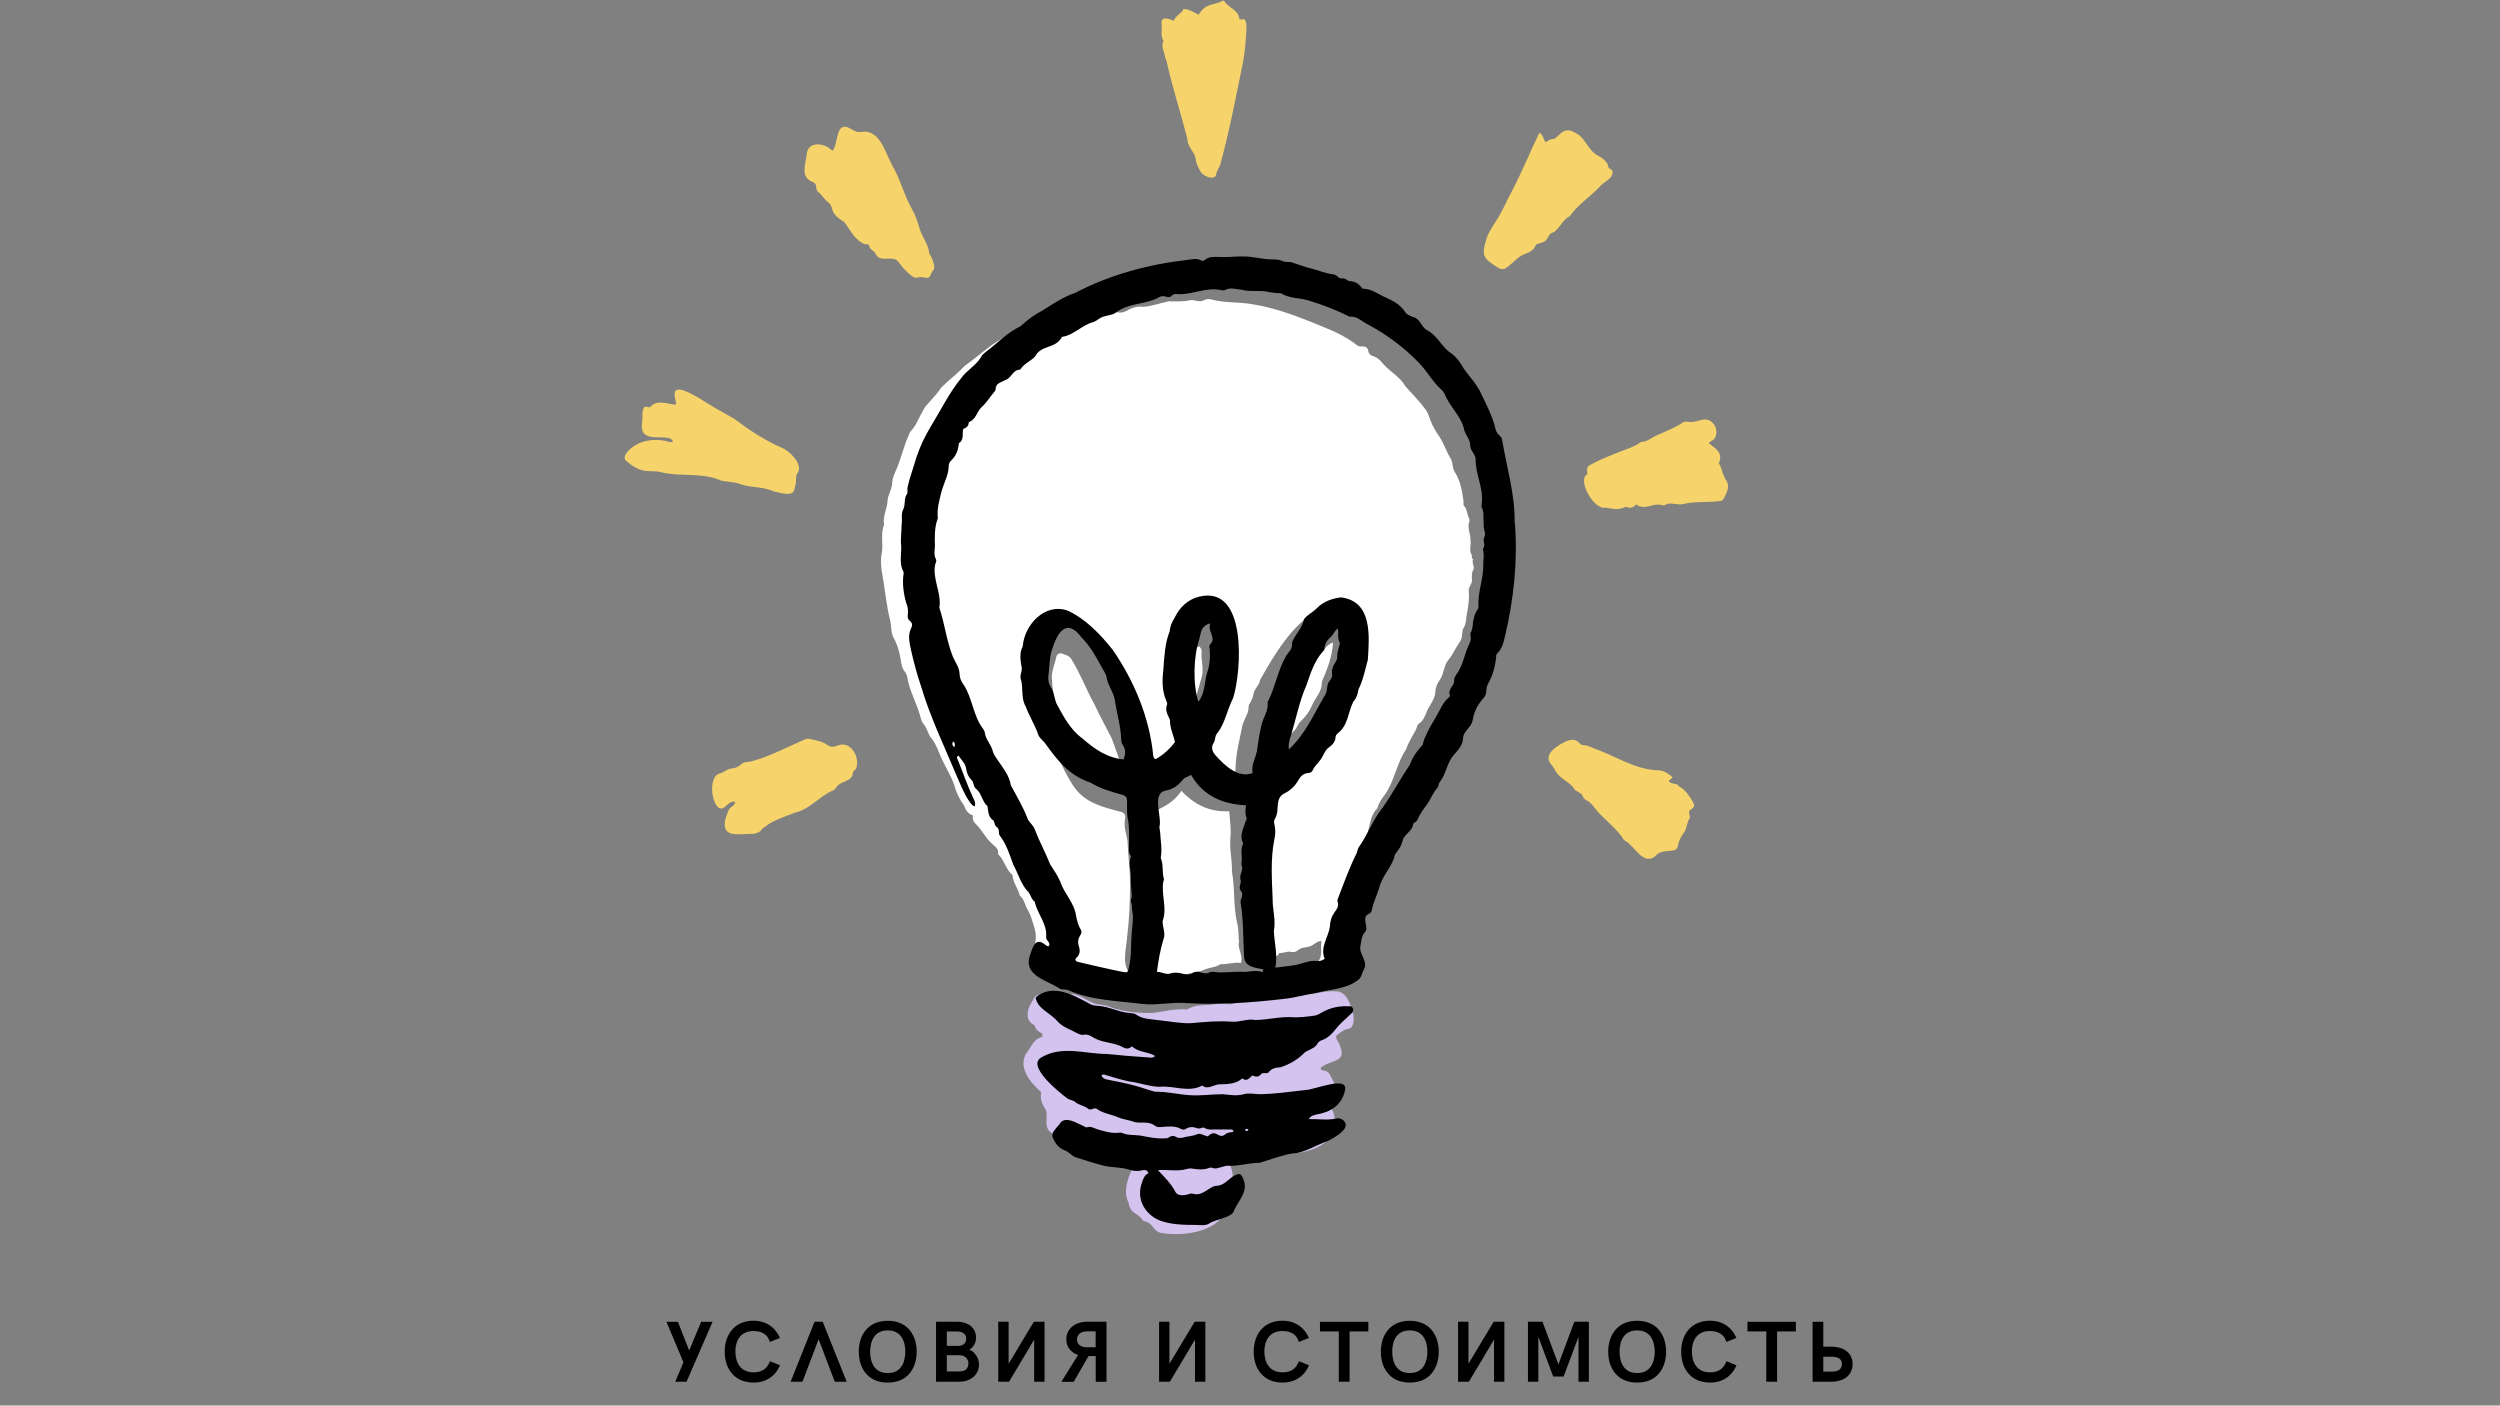 <?xml version="1.0" encoding="UTF-8"?> <svg xmlns="http://www.w3.org/2000/svg" xmlns:xlink="http://www.w3.org/1999/xlink" width="1366" zoomAndPan="magnify" viewBox="0 0 1024.5 576" height="768" preserveAspectRatio="xMidYMid meet" version="1.0"><rect x="0" y="0" width="1024.5" height="576" fill="#808080" stroke="none"/><defs><g></g><clipPath id="b66f3bbda1"><path d="M 255.047 159 L 328 159 L 328 203 L 255.047 203 Z M 255.047 159 " clip-rule="nonzero"></path></clipPath><clipPath id="cc84449893"><path d="M 475 0.141 L 511 0.141 L 511 73 L 475 73 Z M 475 0.141 " clip-rule="nonzero"></path></clipPath></defs><path fill="#d4c2ef" d="M 554.68 416.156 C 553.773 412.719 552.559 407.461 548.617 406.348 C 546.898 406.148 545.078 406.148 543.359 406.348 C 540.227 406.754 537.191 407.867 533.855 407.359 C 531.531 406.754 529.812 409.484 527.387 408.875 C 524.859 408.473 522.332 409.383 519.703 408.773 C 518.59 408.574 517.277 409.484 516.164 409.281 C 514.75 408.773 513.535 409.281 512.223 409.988 C 511.719 410.191 511.109 410.594 510.605 410.492 C 508.684 409.988 507.168 410.797 505.449 411.301 C 504.641 411.504 503.832 411.707 503.023 411.402 C 501.305 410.898 499.484 411.301 497.766 411.504 C 494.633 412.211 491.297 411.504 488.266 412.82 C 487.457 413.02 486.746 413.73 486.039 413.629 C 481.289 413.324 476.84 414.539 472.191 415.145 C 466.832 415.145 461.273 414.738 456.117 413.121 C 454.5 412.312 452.781 411.91 451.062 411.707 C 446.008 411.605 442.773 406.449 437.516 407.562 C 436.102 407.965 434.484 408.27 432.969 407.867 C 430.844 407.562 425.184 406.855 423.969 408.574 C 423.059 410.492 421.543 412.211 421.238 414.438 C 420.938 416.559 421.141 418.582 423.363 419.793 C 423.766 419.996 424.07 420.301 424.172 420.703 C 424.477 421.918 425.387 422.523 426.293 423.129 C 427.305 423.535 427.711 424.848 426.395 425.152 C 423.867 425.961 422.859 428.285 421.543 430.309 C 416.285 436.473 421.746 443.246 426.699 447.594 C 426.094 450.121 427.004 452.445 428.418 454.57 C 428.922 455.379 428.922 456.188 428.922 457.098 C 428.922 459.727 428.113 462.656 431.148 464.375 C 433.676 470.238 457.43 471.957 464.203 472.562 C 470.473 472.262 457.836 483.383 462.484 492.883 C 463.195 497.637 466.227 496.828 468.348 500.062 C 468.348 500.262 468.754 500.465 468.957 500.465 C 472.09 500.77 472.695 504.609 475.629 505.219 C 484.422 506.734 497.664 505.219 502.418 496.625 C 503.328 495.008 502.418 493.086 501.711 491.57 C 499.688 488.535 503.629 488.336 503.832 485.504 C 503.832 484.898 504.035 484.391 504.438 483.988 C 506.258 482.27 504.238 476.508 502.52 475.191 C 502.316 474.992 502.215 474.688 502.52 474.281 C 502.719 474.281 502.922 474.082 503.125 474.082 C 506.766 474.992 510.504 474.082 514.145 474.789 C 517.984 474.082 521.828 473.879 525.77 473.371 C 530.621 472.562 535.676 472.363 540.227 469.938 C 545.785 467.41 548.816 460.332 545.887 454.773 C 545.48 454.062 545.18 453.254 545.48 452.445 C 547.301 447.594 548.211 446.078 545.48 441.328 C 544.875 439.91 544.066 438.801 542.348 438.699 C 541.742 438.699 541.336 438.293 541.137 437.688 C 545.48 433.848 552.355 435.867 548.918 427.984 C 548.414 426.77 547.301 425.859 547.605 424.445 C 549.223 423.129 550.84 421.816 552.965 421.512 C 554.883 420.805 554.781 417.875 554.68 416.156 Z M 554.68 416.156 " fill-opacity="1" fill-rule="nonzero"></path><path fill="#ffffff" d="M 603.105 228.629 C 603.309 228.227 603.207 227.617 603.004 227.215 C 601.891 225.293 603.004 223.371 602.598 221.352 C 602.699 218.723 601.082 216.195 602.195 213.566 C 602.297 213.262 602.195 212.758 601.992 212.355 C 601.184 210.734 601.285 208.715 599.969 207.301 C 599.566 206.793 599.77 206.188 599.77 205.68 C 599.262 201.438 598.555 197.191 596.23 193.551 C 594.918 191.629 595.625 189.305 594.207 187.484 C 592.691 184.855 591.781 182.027 590.164 179.398 C 588.648 177.172 587.133 174.848 586.223 172.32 C 585.617 170.703 585.109 168.883 584 167.57 C 581.57 164.234 578.641 161.402 575.91 158.27 C 573.789 154.527 570.047 152.609 567.219 149.574 C 565.902 148.059 564.691 146.441 562.566 145.938 C 561.656 145.633 560.848 144.926 560.746 143.914 C 560.543 142.398 559.535 141.895 558.219 141.992 C 557.207 141.992 556.199 141.793 555.59 141.082 C 552.152 138.457 547.91 136.23 544.066 134.715 C 534.059 130.57 524.152 126.426 513.438 124.707 C 507.977 123.695 502.418 124.203 497.059 122.887 C 496.047 122.586 494.734 122.383 493.723 122.887 C 491.703 124.102 489.883 122.887 487.859 122.988 C 484.93 123.695 481.895 123.492 478.863 123.492 C 475.527 124.203 472.191 125.414 468.754 125.719 C 466.43 125.414 464.203 125.922 462.184 127.133 C 460.566 128.043 458.949 128.449 457.129 127.738 C 454.602 127.133 452.781 124.301 450.051 124.91 C 445.402 125.82 440.648 125.922 436.102 127.438 C 431.754 127.738 428.922 131.883 424.375 131.883 C 420.836 133.504 417.5 135.625 413.859 137.242 C 406.785 140.074 401.426 145.734 395.258 149.98 C 392.328 153.215 388.789 155.742 385.758 158.773 C 383.836 161.707 381.41 164.031 379.188 166.66 C 376.961 169.996 375.852 174.039 373.02 176.973 C 372.715 177.273 372.613 177.883 372.414 178.285 C 370.289 182.938 369.277 187.992 367.258 192.539 C 366.551 194.156 365.742 195.875 365.641 197.594 C 365.641 200.324 364.023 202.445 363.719 204.973 C 363.719 208.41 361.598 211.445 362.305 214.98 C 360.789 218.723 362 222.562 361.395 226.406 C 360.789 229.438 360.988 232.57 361.598 235.504 C 362.707 241.77 363.215 248.141 364.832 254.406 C 365.336 256.836 365.031 259.461 366.348 261.688 C 367.863 264.316 368.57 267.145 369.078 270.18 C 369.379 272.098 369.684 274.02 370.996 275.535 C 371.605 276.242 371.805 277.254 371.906 278.266 C 373.02 283.723 375.852 288.578 377.266 294.035 C 377.469 294.945 377.77 295.754 378.277 296.461 C 379.895 298.18 380.195 300.605 381.512 302.324 C 383.027 304.043 383.836 306.066 384.746 308.188 C 386.465 312.84 389.395 316.984 391.016 321.633 C 391.824 324.77 393.238 327.598 395.16 330.227 C 395.664 332.047 396.777 333.461 398.695 334.168 C 398.395 335.785 399.102 337 400.113 337.91 C 402.539 340.234 403.852 343.469 406.48 345.695 C 407.594 346.805 409.312 347.715 409.008 349.738 C 409.008 349.941 409.109 350.242 409.312 350.344 C 411.637 352.668 412.141 356.207 414.77 358.43 C 415.074 358.734 414.973 359.141 415.074 359.543 C 415.477 362.273 417.398 364.395 417.902 367.023 C 419.824 368.539 420.027 371.066 421.238 372.988 C 422.453 374.91 422.957 377.234 423.668 379.457 C 424.375 381.48 424.676 383.504 424.375 385.523 C 423.766 389.566 423.867 400.789 430.539 397.047 C 432.359 396.543 434.18 394.219 436 395.734 C 440.547 398.969 446.211 399.98 451.566 401.191 C 455.812 402.305 459.957 402.004 464.305 401.191 C 464.203 400.285 463.699 399.777 463.293 399.375 C 459.453 395.027 461.574 389.164 461.879 384.109 C 462.789 376.832 463.094 369.551 463.094 362.172 C 463.094 356.309 462.285 350.75 462.082 344.984 C 461.676 341.75 460.363 338.82 461.07 335.484 C 461.273 334.27 460.867 333.16 459.555 332.754 C 443.074 328.609 441.055 325.98 433.777 310.715 C 433.168 309.301 432.969 307.785 432.059 306.469 C 426.902 299.898 423.766 292.016 422.352 283.824 C 421.746 279.277 422.051 274.727 421.645 270.18 C 421.039 267.348 422.555 264.719 422.555 261.887 C 425.387 256.734 432.156 254.406 437.82 255.215 C 440.043 255.621 442.469 255.418 444.086 257.645 C 444.594 258.352 445.504 258.652 446.211 259.16 C 449.848 261.484 452.074 265.324 454.094 269.066 C 455.711 272.707 458.039 276.242 459.25 279.984 C 459.25 282.512 461.477 283.926 462.184 286.152 C 462.484 287.059 463.293 287.871 463.293 288.98 C 463.293 289.688 463.598 290.398 463.902 291.105 C 464.406 292.723 465.82 294.035 466.023 295.652 C 466.328 301.316 468.652 306.469 469.359 312.031 C 469.766 314.559 470.473 317.188 469.562 319.914 C 469.156 321.027 469.359 322.34 470.168 323.352 C 474.414 323.148 478.457 321.938 482.5 321.129 C 482.5 320.016 482.098 319.512 481.793 318.805 C 480.277 314.355 485.027 309.805 488.871 314.051 C 492.711 319.41 498.172 323.352 504.035 326.184 C 505.855 323.961 505.145 321.734 505.551 319.309 C 506.258 317.488 506.258 315.668 506.359 313.852 C 506.562 308.391 507.977 303.234 508.988 297.977 C 509.391 295.754 510.707 293.832 511.414 291.711 C 511.82 290.496 511.414 289.285 512.121 288.273 C 513.031 286.961 513.535 285.441 513.84 283.824 C 514.348 281.906 516.164 280.691 516.367 278.668 C 521.727 269.066 529.812 255.316 539.922 250.363 C 541.035 249.859 542.246 249.051 543.359 250.668 C 545.785 251.07 548.516 251.477 550.84 252.285 C 555.391 253.699 554.781 259.969 555.391 263.91 C 555.895 266.438 554.883 268.359 554.48 270.684 C 553.773 276.648 550.438 281.906 548.918 287.566 C 546.898 296.059 541.641 303.234 535.777 309.402 C 532.543 312.133 529.508 316.883 524.859 316.578 C 522.938 316.379 522.535 314.559 522.027 313.043 C 521.523 311.625 520.715 310.008 522.129 308.797 C 525.164 305.965 527.184 302.223 530.32 299.496 C 531.531 298.383 531.836 296.664 533.047 295.551 C 535.07 293.734 536.688 291.406 537.699 288.98 C 539.012 285.848 541.945 283.32 541.641 279.48 C 543.965 274.223 545.887 269.27 546.289 263.305 C 542.953 264.414 542.047 267.852 539.215 268.965 C 537.191 267.551 537.293 265.023 536.082 263 C 529.508 272.605 524.656 282.816 521.625 293.934 C 521.117 296.664 520.816 299.395 520.41 302.023 C 520.211 303.641 519.199 305.055 519.301 306.672 C 519.602 309.906 518.391 312.84 517.684 315.871 C 517.277 321.734 515.863 327.598 516.672 333.664 C 516.062 338.922 516.469 344.277 516.469 349.535 C 516.469 364.195 514.445 378.547 516.469 393.207 C 519.098 392.195 522.434 393.613 524.355 390.477 C 525.973 390.781 527.387 389.668 529.004 390.074 C 530.117 390.375 531.129 390.074 531.938 389.367 C 533.352 388.152 535.07 388.355 536.688 387.848 C 538.305 387.445 539.418 385.625 541.539 385.625 C 541.035 388.254 542.047 391.184 540.527 393.613 C 540.023 394.32 539.922 395.23 540.023 395.938 C 540.629 398.262 542.754 405.238 545.887 403.012 C 548.918 400.383 551.043 397.047 551.246 393.105 C 551.445 389.465 552.254 385.828 551.75 382.086 C 551.75 380.875 552.559 379.559 552.254 378.246 C 553.871 369.551 556.602 360.656 558.219 351.859 C 558.828 348.32 559.434 344.785 560.445 341.348 C 561.453 337.91 561.656 333.969 564.387 331.238 C 564.992 329.113 566.207 327.297 567.52 325.676 C 571.461 320.016 572.371 312.738 576.215 307.078 C 577.125 304.348 578.641 301.922 580.055 299.395 C 580.66 298.383 580.66 297.07 581.57 296.461 C 583.09 295.551 583.594 294.035 584.301 292.621 C 585.312 289.387 588.043 286.961 588.242 283.422 C 588.242 281.703 589.051 279.984 590.062 278.57 C 591.781 276.145 591.578 272.707 593.602 270.379 C 595.422 268.156 596.434 265.629 598.051 263.305 C 599.363 261.688 599.062 259.664 599.465 257.844 C 601.082 255.723 600.68 253.094 601.285 250.77 C 601.789 247.836 602.195 244.703 601.891 241.77 C 601.891 240.559 603.105 239.445 603.207 238.031 C 603.207 236.414 602.902 234.695 603.914 233.18 C 604.215 231.965 603.004 230.551 603.711 229.234 Z M 392.125 177.578 C 390.508 180.711 388.891 183.848 387.375 187.082 C 386.465 188.898 386.059 191.023 385.961 192.844 C 385.453 196.383 383.836 199.414 382.219 202.445 C 379.691 205.68 383.027 209.32 381.41 212.758 C 379.895 215.691 382.32 218.621 381.207 221.453 C 381.105 224.688 380.602 228.023 379.895 231.156 C 379.793 231.762 379.691 232.473 379.895 233.078 C 381.41 238.031 378.781 243.188 380.195 248.242 C 380.5 249.555 380.805 251.07 380.098 252.488 C 379.488 254.004 380.703 255.418 381.41 256.836 C 379.188 259.969 381.914 263.91 380.602 267.348 C 380.195 268.461 381.207 269.672 380.703 270.887 C 380.195 270.684 379.996 270.281 379.895 269.977 C 379.387 266.641 377.164 263.707 376.457 260.473 C 374.332 249.453 374.941 238.434 374.434 227.316 C 374.332 225.699 375.344 223.98 375.242 222.363 C 375.043 219.43 376.152 216.5 375.547 213.465 C 375.445 212.859 375.648 212.355 375.949 211.848 C 377.062 210.129 377.266 208.207 376.859 206.289 C 375.949 203.559 378.883 202.145 378.781 199.516 C 379.387 196.281 378.68 192.336 381.105 189.609 C 383.633 187.184 383.633 183.441 385.758 180.812 C 387.273 179.398 387.98 176.871 389.801 175.758 C 393.441 174.344 392.73 169.289 396.977 168.379 C 395.258 171.41 393.543 174.344 392.023 177.375 Z M 404.359 160.391 C 404.559 159.582 405.066 159.281 406.078 159.582 C 405.57 160.293 405.168 160.492 404.359 160.391 Z M 502.621 271.797 C 501.711 273.312 501.91 274.828 501.91 276.445 C 501.91 279.277 500.801 281.805 499.586 284.23 C 497.16 289.387 494.633 298.078 487.457 297.07 C 486.848 296.562 486.848 295.957 486.949 295.453 C 487.152 294.543 487.152 293.633 487.555 292.824 C 489.781 287.77 490.992 282.512 492.512 277.254 C 493.418 274.02 492.105 270.684 492.41 267.449 C 492.512 266.234 492.41 266.234 491.602 264.922 C 488.465 265.934 484.219 264.113 485.738 260.371 C 485.738 260.07 485.938 259.766 485.938 259.461 C 485.535 254.004 488.871 250.77 492.711 247.836 C 498.574 246.117 500.801 257.645 501.305 261.789 C 501.609 265.023 502.922 268.562 502.52 271.797 Z M 502.621 271.797 " fill-opacity="1" fill-rule="nonzero"></path><path fill="#ffffff" d="M 507.773 386.434 C 507.473 383.703 507.672 380.875 506.965 378.145 C 505.348 371.27 506.156 364.195 504.844 357.219 C 505.047 352.566 503.73 347.816 504.238 343.168 C 504.539 339.629 504.035 336.191 503.73 332.449 C 495.945 332.855 489.578 329.922 484.121 324.059 C 481.086 328.812 476.539 331.035 471.887 332.855 C 472.898 343.672 473.301 353.984 471.582 364.598 C 469.562 376.629 471.484 389.465 466.43 400.688 C 468.449 401.598 470.371 402.406 472.293 400.688 C 475.02 400.082 478.055 399.879 480.883 400.285 C 481.691 400.484 482.602 400.586 483.211 400.184 C 484.422 399.273 485.938 399.375 487.254 398.969 C 489.273 398.363 491.398 398.363 493.32 397.453 C 495.441 396.441 498.07 396.543 500.094 395.129 C 502.922 395.23 505.754 394.219 508.582 394.621 C 509.391 391.691 507.574 389.566 507.574 386.637 Z M 507.773 386.434 " fill-opacity="1" fill-rule="nonzero"></path><g clip-path="url(#b66f3bbda1)"><path fill="#f6d46b" d="M 294.875 196.785 C 297.906 197.594 301.242 197.391 304.277 198.707 C 308.422 199.816 312.973 199.516 317.016 201.336 C 319.137 201.84 325 203.762 325.508 200.629 C 325.809 199.312 326.316 198 326.215 196.582 C 326.215 195.473 326.215 194.359 327.125 193.449 C 328.844 189.809 323.281 184.555 320.25 183.441 C 313.172 180.309 306.906 176.164 300.738 171.512 C 295.988 168.883 291.336 166.254 286.789 163.324 C 284.562 162.109 275.77 156.449 276.477 162.109 C 276.477 163.324 277.184 164.438 276.98 165.852 C 273.039 165.547 269.199 163.527 266.266 166.965 C 265.559 166.965 264.953 166.457 264.145 166.762 C 262.727 168.48 263.535 171.109 263.133 173.129 C 261.617 183.035 274.254 176.77 275.77 180.914 C 274.961 181.418 274.254 181.117 273.746 180.914 C 268.289 179.5 262.324 180.309 258.078 184.148 C 257.066 185.16 255.047 187.281 256.461 188.699 C 258.988 191.023 261.918 192.844 265.355 193.047 C 267.277 193.145 269.301 193.047 271.117 193.551 C 279.004 195.473 287.293 193.551 294.875 196.684 Z M 294.875 196.785 " fill-opacity="1" fill-rule="nonzero"></path></g><path fill="#f6d46b" d="M 354.621 100.039 C 355.125 100.141 356.035 100.039 356.137 100.547 C 356.441 102.367 358.359 102.77 358.969 104.285 C 360.789 107.926 366.348 104.086 368.367 107.621 C 369.48 109.141 373.828 114.293 375.648 113.789 C 376.859 113.484 377.973 113.484 379.188 113.789 C 381.613 114.395 381.207 111.867 382.523 110.656 C 383.633 109.645 381.715 104.895 380.805 103.883 C 380.5 100.039 377.871 97.211 376.859 93.672 C 376.051 90.941 375.141 88.113 373.625 85.484 C 370.695 80.328 369.18 74.465 366.449 69.207 C 362.91 63.852 361.293 52.832 352.902 54.043 C 350.879 54.551 349.465 53.031 347.746 52.324 C 342.289 49.797 343.602 59.504 341.074 61.828 C 338.344 58.695 331.672 57.582 330.66 62.637 C 330.461 66.477 327.73 72.039 332.379 74.262 C 335.715 75.477 333.594 77.094 335.312 78.711 C 336.93 79.82 337.738 81.742 339.355 82.855 C 340.164 83.461 340.57 84.168 340.871 85.18 C 341.48 88.012 343.602 89.527 345.926 90.941 C 348.453 94.176 350.477 98.828 354.621 100.141 Z M 354.621 100.039 " fill-opacity="1" fill-rule="nonzero"></path><g clip-path="url(#cc84449893)"><path fill="#f6d46b" d="M 476.637 16.539 C 476.738 16.742 476.84 17.043 476.637 17.246 C 475.828 19.27 477.043 20.988 477.348 22.906 C 477.449 23.816 477.953 24.523 478.156 25.434 C 480.48 36.051 483.918 46.359 486.547 56.773 C 486.547 60.109 489.273 61.93 489.984 64.859 C 489.984 66.781 490.992 68.398 491.801 70.016 C 492.711 72.039 497.16 74.059 498.375 71.836 C 498.375 70.117 499.688 68.902 500.094 67.387 C 503.832 53.539 506.562 39.488 509.391 25.434 C 510.301 20.684 510.605 15.832 510.809 11.078 C 510.809 9.969 510.707 8.855 510 7.945 C 509.293 7.641 508.684 8.352 507.875 7.742 C 507.574 3.902 503.125 3.195 501.508 0.16 C 497.059 2.488 494.328 0.969 491.195 6.023 C 489.074 5.016 487.355 3.699 485.027 3.699 C 484.121 5.621 481.793 6.328 480.984 8.551 C 478.66 7.441 475.527 6.531 476.031 10.07 C 476.234 12.191 475.527 14.414 476.637 16.438 Z M 476.637 16.539 " fill-opacity="1" fill-rule="nonzero"></path></g><path fill="#f6d46b" d="M 706.824 195.574 C 705.613 193.953 705.711 191.73 704.5 190.113 C 704.297 189.91 704.5 189.305 704.703 189 C 705.812 185.16 702.781 183.645 700.254 181.621 C 700.961 180.609 702.176 180.508 702.68 179.602 C 704.902 175.859 701.566 170.703 697.121 172.117 C 695.301 172.625 693.48 173.23 691.457 172.828 C 690.852 172.727 689.941 172.828 689.641 173.129 C 686.402 175.355 682.664 176.668 679.227 178.285 C 677.004 179.195 675.082 181.117 672.453 181.117 C 669.926 183.035 666.895 183.945 663.961 185.059 C 660.223 186.574 656.379 187.992 652.84 189.91 C 650.215 191.227 650.215 191.328 650.516 194.258 C 646.07 196.684 653.348 209.32 658.098 208.008 C 660.523 208.512 662.852 209.02 665.176 208.109 C 665.68 207.906 666.285 207.5 666.793 207.805 C 668.309 208.512 669.422 207.805 670.531 206.691 C 673.969 209.523 677.609 205.68 681.352 207.098 C 681.652 207.098 682.059 207.098 682.258 206.996 C 684.688 205.48 687.414 207.301 690.043 206.492 C 694.797 205.379 699.648 205.984 704.398 205.379 C 705.309 205.379 706.016 205.074 706.422 204.266 C 708.141 200.93 709.148 199.008 706.723 195.773 Z M 706.824 195.574 " fill-opacity="1" fill-rule="nonzero"></path><path fill="#f6d46b" d="M 687.719 321.734 C 686.504 320.926 684.688 321.332 683.879 320.117 C 684.078 319.41 684.988 319.41 685.395 318.5 C 683.676 317.086 682.059 315.77 679.73 315.668 C 670.129 315.469 662.242 309.906 653.449 306.773 C 651.934 306.168 650.516 305.359 648.898 305.359 C 648.293 305.359 647.789 305.055 647.383 304.652 C 645.867 302.832 643.945 302.934 641.922 303.742 C 638.586 305.258 632.117 308.996 635.555 313.141 C 637.172 314.859 637.777 317.285 639.801 318.602 C 641.723 320.219 644.148 321.434 645.461 323.758 C 646.676 324.668 648.293 324.969 648.797 326.688 C 649 327.195 649.504 327.598 650.012 327.902 C 652.234 328.914 653.246 330.934 654.66 332.551 C 657.996 336.191 662.043 339.223 664.871 343.27 C 665.176 343.875 665.578 344.379 666.188 344.684 C 669.926 346.805 673.465 354.895 678.316 350.848 C 681.148 347.312 687.012 350.039 687.516 346.906 C 687.922 344.887 688.73 342.965 690.043 341.246 C 691.359 339.527 691.156 337.102 692.469 335.281 C 692.672 334.371 691.965 333.16 692.27 332.25 C 694.289 330.832 694.695 330.328 693.887 328.914 C 692.367 326.184 690.648 323.555 687.719 322.039 Z M 687.719 321.734 " fill-opacity="1" fill-rule="nonzero"></path><path fill="#f6d46b" d="M 659.109 68.094 C 658.402 65.973 656.582 64.66 654.762 63.75 C 650.719 61.625 649.91 56.672 645.766 54.551 C 643.137 52.832 641.113 53.031 638.891 55.258 C 638.184 55.965 637.273 56.977 636.363 56.977 C 635.051 56.977 634.344 57.785 633.434 58.289 C 632.32 57.176 632.625 55.258 630.805 54.449 C 626.859 62.637 623.523 70.926 619.277 78.914 C 617.258 82.652 615.641 86.594 613.316 90.234 C 611.797 92.66 610.078 94.887 609.172 97.816 C 607.148 104.488 607.551 105.805 613.516 109.441 C 614.629 110.25 616.043 110.758 617.258 109.746 C 619.887 108.027 621.707 105.398 624.637 104.184 C 626.457 103.477 628.379 102.77 629.289 100.648 C 629.59 99.941 630.398 99.84 631.105 99.637 C 632.625 99.332 633.734 98.625 634.441 97.109 C 634.848 96.199 635.453 95.492 636.566 95.188 C 637.07 95.086 637.375 94.684 637.68 94.379 C 639.598 92.559 640.711 89.93 643.238 88.617 C 643.543 88.414 643.742 88.012 643.945 87.707 C 647.281 83.359 652.031 80.328 655.672 76.387 C 657.492 74.16 661.031 73.555 660.828 70.016 C 660.121 69.309 659.211 69.004 658.906 68.094 Z M 659.109 68.094 " fill-opacity="1" fill-rule="nonzero"></path><path fill="#f6d46b" d="M 343.703 305.359 C 342.188 305.863 340.77 306.57 339.152 305.359 C 337.031 303.742 334.402 303.438 331.977 302.832 C 331.371 302.629 330.66 302.73 330.055 302.934 C 322.676 306.066 315.496 310.008 307.816 312.031 C 306.398 312.332 304.781 312.133 303.672 313.242 C 302.457 314.355 301.145 314.859 299.527 314.961 C 297.906 315.164 296.797 316.477 295.18 316.883 C 289.316 318.098 292.043 333.258 296.391 331.137 C 298.008 330.125 298.918 328.305 301.242 328.508 C 301.242 329.52 300.738 330.023 300.234 330.328 C 298.211 331.441 298.109 333.664 297.301 335.484 C 295.582 343.168 301.648 341.852 306.906 341.75 C 309.027 341.75 311.152 341.648 312.465 339.527 C 312.668 339.223 313.172 339.121 313.477 338.82 C 317.117 335.988 321.766 334.574 326.012 332.957 C 332.078 331.543 335.715 326.285 341.277 323.961 C 341.781 323.758 342.289 323.352 342.59 322.848 C 344.207 319.812 349.262 320.723 349.566 316.578 C 349.566 316.176 349.871 315.871 350.273 315.57 C 350.98 315.062 351.082 314.254 351.184 313.445 C 351.789 309.402 348.352 303.844 343.805 305.359 Z M 343.703 305.359 " fill-opacity="1" fill-rule="nonzero"></path><path fill="#ffffff" d="M 459.047 322.34 C 458.949 320.016 459.957 318.195 460.668 316.379 C 458.746 311.727 457.328 307.18 455.613 302.629 C 453.184 297.98 450.656 293.227 448.434 288.477 C 445.098 282.512 442.773 276.145 439.133 270.281 C 438.223 268.562 436.504 268.359 434.988 267.754 C 434.18 267.449 432.867 268.359 432.867 269.27 C 432.258 272.199 430.844 275.133 431.047 278.164 C 431.449 285.543 433.168 292.824 436.305 299.496 C 437.719 302.426 439.941 305.055 441.258 308.188 C 443.176 313.242 448.637 312.133 452.883 312.84 C 453.387 312.84 453.895 312.84 454.195 313.547 C 451.367 314.762 448.23 314.355 444.793 314.762 C 448.637 319.613 453.086 322.242 459.047 322.242 Z M 459.047 322.34 " fill-opacity="1" fill-rule="nonzero"></path><path fill="#000000" d="M 620.695 214.273 C 620.898 202.75 617.562 191.934 615.641 180.711 C 615.641 179.902 615.234 179.094 614.629 178.59 C 613.215 177.477 612.809 175.961 612.508 174.344 C 611.191 169.895 609.172 165.852 607.148 161.707 C 605.43 157.664 602.398 154.629 599.871 151.094 C 598.555 148.766 597.039 146.543 594.918 144.926 C 590.77 142.398 589.152 137.445 584.809 135.32 C 582.379 134.008 582.18 130.773 579.246 129.965 C 578.035 129.457 576.516 129.055 575.809 127.84 C 573.688 124.504 570.25 122.988 566.914 121.473 C 564.285 120.258 561.859 118.34 558.727 118.34 C 558.523 118.34 558.219 118.238 558.117 118.035 C 556.805 116.215 555.188 115.203 552.863 115.203 C 551.953 114.902 551.246 113.891 550.234 114.094 C 549.324 114.195 548.617 113.891 548.109 113.285 C 547.504 112.676 546.797 112.477 545.988 112.375 C 542.855 111.969 540.023 110.656 536.992 109.949 C 534.562 109.34 532.137 108.43 529.711 107.621 C 528.398 107.117 526.98 107.621 525.668 107.016 C 524.355 106.41 522.938 106.309 521.422 106.309 C 517.074 106.309 512.93 104.895 508.582 105.094 C 505.652 105.094 502.719 105.5 499.688 105.297 C 497.766 105.297 495.543 104.992 493.723 106.512 C 493.418 106.812 492.812 107.016 492.41 106.812 C 490.488 105.703 488.566 106.207 486.547 106.512 C 470.574 108.332 454.801 112.574 440.547 120.059 C 435.594 121.676 431.348 124.707 426.902 127.438 C 423.668 129.055 420.836 131.277 418.207 133.703 C 412.848 136.23 408.703 140.68 403.953 144.219 C 403.246 144.824 402.438 145.43 402.031 146.34 C 400.012 149.777 396.168 151.699 393.844 155.035 C 388.891 161.102 385.555 168.074 381.512 174.645 C 378.984 178.793 376.961 183.137 375.445 187.688 C 374.332 191.73 372.816 195.574 371.906 199.719 C 371.707 200.727 372.211 201.84 371.504 202.75 C 370.391 204.469 371.098 206.793 370.188 208.613 C 369.078 210.637 369.887 212.859 369.48 214.883 C 369.48 217.207 369.18 219.836 369.18 222.262 C 369.785 226.305 368.168 230.449 370.188 234.191 C 370.289 234.492 370.391 234.797 370.289 235.098 C 369.684 239.145 370.289 243.391 371.402 247.23 C 372.109 248.848 372.211 250.363 372.008 251.98 C 371.906 252.992 372.008 253.699 372.715 254.309 C 373.828 255.117 374.031 256.227 373.422 257.34 C 371.805 260.473 372.816 263.707 373.422 266.742 C 374.535 271.695 375.852 276.547 377.469 281.297 C 381.207 293.934 386.969 305.762 392.023 317.895 C 393.641 321.531 395.059 325.375 397.383 328.609 C 397.988 329.418 398.395 330.227 399.504 330.43 C 399.809 329.316 399.504 328.305 399 327.395 C 396.473 322.039 394.551 316.379 392.328 310.918 C 392.125 310.516 391.922 310.008 392.832 309.707 C 393.945 311.422 395.664 312.84 395.969 315.164 C 396.168 316.781 396.879 318.398 398.09 319.613 C 399.203 320.523 398.797 322.543 400.113 323.352 C 402.336 325.172 402.438 328.508 404.66 330.328 C 405.066 332.551 404.863 334.879 407.188 336.293 C 407.695 337.203 407.492 338.312 408.605 339.023 C 409.816 339.93 408.906 341.551 409.816 342.559 C 412.445 346.098 413.758 350.141 415.176 354.188 C 417.094 357.621 418.207 361.766 420.734 364.801 C 422.352 366.012 422.352 368.34 423.969 369.449 C 424.07 369.551 424.172 369.855 424.172 370.156 C 425.387 374.809 429.125 378.648 428.723 383.906 C 428.418 385.523 431.047 386.23 429.629 387.848 C 428.621 387.648 428.113 386.84 427.305 386.434 C 423.668 384.312 422.859 389.77 421.848 392.094 C 419.723 399.98 429.328 401.801 434.281 405.137 C 435.191 405.641 436.605 405.34 437.617 405.742 C 447.223 409.988 457.734 410.09 467.945 411.402 C 474.109 412.109 480.582 410.492 486.746 411.102 C 499.789 411.809 512.828 410.898 525.77 409.383 C 530.418 408.977 534.969 407.562 539.52 406.855 C 545.383 405.34 552.152 405.34 556.906 401.293 C 558.117 400.184 558.117 398.668 558.828 397.453 C 560.848 394.32 557.207 391.387 557.41 388.254 C 557.918 386.129 557.715 383.703 559.434 381.887 C 560.445 380.672 559.637 379.055 559.535 377.641 C 559.027 373.695 561.859 375.516 562.262 372.586 C 562.871 369.449 564.488 366.52 565.297 363.484 C 566.609 358.531 570.652 355.094 571.664 350.141 C 572.98 348.422 574.395 346.605 574.797 344.48 C 575.508 341.648 578.945 340.641 579.145 337.504 C 579.754 337.102 580.762 336.496 580.965 335.688 C 581.875 333.664 583.09 331.844 584.504 330.023 C 586.223 327.801 587.133 324.969 589.051 322.848 C 589.559 322.242 589.457 321.027 590.062 320.422 C 592.793 316.984 592.895 312.332 596.027 309.098 C 597.645 307.18 599.363 305.461 599.566 302.629 C 599.566 299.598 603.105 298.078 603.508 295.047 C 604.117 291.508 605.633 288.578 608.059 285.949 C 608.766 285.242 608.969 284.332 609.07 283.32 C 609.07 282.105 609.371 280.895 609.98 279.883 C 611.797 276.648 612.707 273.109 613.113 269.469 C 613.113 268.863 613.113 268.258 613.516 267.852 C 615.641 265.832 616.246 262.898 616.852 260.27 C 620.391 245.207 622.008 229.641 620.797 214.172 Z M 391.016 306.27 C 390.203 305.359 390.004 304.75 390.609 303.844 C 391.418 304.449 391.52 305.156 391.016 306.27 Z M 516.973 398.262 C 514.348 397.352 511.719 398.465 509.09 398.262 C 505.145 398.059 501.203 398.867 497.262 398.262 C 496.754 398.262 496.047 398.262 495.645 398.465 C 493.52 399.777 491.094 397.352 489.074 398.566 C 487.555 399.676 486.039 399.375 484.422 398.969 C 482.703 398.566 481.188 398.363 479.469 398.969 C 477.75 399.477 476.031 398.262 474.109 398.262 C 474.719 393.613 475.426 389.465 476.738 385.02 C 477.852 382.594 476.336 379.863 476.438 377.438 C 478.457 372.078 475.73 366.52 476.738 361.262 C 476.941 360.957 477.043 360.453 476.941 360.051 C 476.234 357.621 476.738 355.094 476.031 352.668 C 475.828 352.164 475.629 351.559 475.73 351.051 C 476.234 348.223 475.73 345.289 475.527 342.457 C 475.527 341.246 475.223 340.031 475.121 338.922 C 476.336 334.574 471.684 325.172 477.75 323.961 C 480.883 323.453 483.008 321.633 484.828 319.41 C 485.637 318.398 486.949 318.398 488.062 317.488 C 493.117 326.285 501.102 329.52 510.605 330.023 C 510.402 331.844 510.102 333.461 510.809 334.977 C 511.012 335.484 510.809 335.887 510.504 336.395 C 509.797 339.023 507.875 342.258 509.191 344.984 C 509.391 345.289 509.492 345.695 509.391 345.895 C 508.18 348.223 509.191 350.75 508.785 353.176 C 508.785 353.68 508.684 354.188 508.785 354.59 C 509.797 356.613 507.672 358.43 508.383 360.453 C 508.887 361.867 507.371 363.586 508.383 364.902 C 509.293 366.012 509.191 367.023 508.684 368.238 C 508.383 368.945 508.281 369.652 508.484 370.359 C 509.594 377.336 509.391 384.41 509.797 391.488 C 509.797 396.238 513.84 396.441 517.684 397.25 C 517.684 398.059 517.379 398.465 516.875 398.262 Z M 496.453 259.969 C 496.957 261.18 497.262 262.598 496.148 263.809 C 495.746 264.215 495.441 264.82 495.645 265.324 C 496.047 268.863 495.848 272.504 494.633 275.84 C 493.52 279.883 493.824 284.129 491.094 287.566 C 488.77 280.387 489.074 268.965 491.5 261.789 C 492.309 258.754 492.105 256.633 495.945 255.418 C 495.441 257.137 495.848 258.453 496.453 259.766 Z M 608.359 220.035 C 607.352 221.453 608.867 223.07 607.957 224.484 C 607.754 224.789 607.652 225.191 607.754 225.395 C 608.359 227.418 607.754 229.438 607.855 231.461 C 607.957 237.02 605.633 242.48 605.836 247.938 C 606.035 248.746 605.836 249.352 605.43 249.961 C 604.52 251.07 604.215 252.387 603.914 253.699 C 603.406 255.52 603.711 257.543 602.699 259.262 C 602.398 259.766 602.598 260.473 602.699 261.18 C 602.902 262.09 602.496 262.898 602.195 263.707 C 600.07 267.852 599.668 272.707 596.734 276.547 C 596.23 277.355 595.824 278.062 595.926 278.973 C 595.926 281.098 593.297 282.41 594.105 284.734 C 594.309 285.141 594.105 285.543 593.703 285.848 C 591.379 287.77 590.367 290.398 588.953 292.926 C 587.234 295.957 585.312 298.887 584 302.223 C 583.191 303.336 583.492 304.953 582.379 305.965 C 580.258 308.188 578.742 310.715 577.629 313.648 C 573.688 319.309 570.453 325.676 566.406 331.238 C 562.566 335.988 560.543 341.953 557.008 346.906 C 556.398 347.715 556.301 348.727 555.996 349.535 C 553.062 355.398 550.84 361.566 548.516 367.633 C 548.312 368.238 547.91 368.844 548.109 369.449 C 548.816 371.168 547.91 372.484 547 373.695 C 545.684 375.516 545.078 377.438 544.977 379.762 C 544.371 384.109 540.832 388.254 542.855 392.902 C 541.844 393.613 540.832 394.016 539.52 393.812 C 537.191 393.512 534.867 394.422 532.645 395.027 C 529.41 395.938 526.074 396.039 522.637 396.543 C 523.645 391.387 522.23 386.434 522.027 381.48 C 522.938 377.031 521.422 372.684 521.523 368.238 C 521.219 360.148 520.613 352.062 522.23 343.977 C 522.738 341.953 522.738 339.832 522.23 337.707 C 522.027 336.898 522.129 336.09 522.535 335.383 C 524.656 331.945 522.027 326.992 526.68 324.969 C 529.004 323.758 530.824 321.938 532.137 319.613 C 533.047 317.996 534.16 316.984 536.082 316.781 C 536.992 316.781 537.699 316.277 538 315.57 C 538.609 314.051 539.922 313.043 540.832 311.727 C 542.348 310.008 542.754 307.379 544.875 306.066 C 546.289 305.055 547.199 303.844 547.301 302.125 C 547.301 301.516 547.707 300.91 548.211 300.508 C 552.559 297.168 552.355 291.914 554.582 287.566 C 555.895 286.152 556.398 284.332 556.703 282.512 C 558.625 278.672 559.434 274.426 560.543 270.379 C 561.152 260.574 562.465 246.422 549.527 244.805 C 545.988 245.207 542.246 246.523 539.617 249.254 C 538.102 250.871 535.574 251.98 534.363 253.801 C 533.754 257.34 530.418 260.371 529.41 263.508 C 529.812 265.73 528.297 267.043 527.184 268.562 C 523.746 274.324 522.738 281.098 519.805 287.062 C 519.703 287.363 519.402 287.668 519.5 287.969 C 519.805 291.406 517.582 294.137 516.875 297.371 C 516.062 300.91 515.559 304.449 515.055 307.988 C 514.445 310.816 512.629 313.75 513.336 316.781 C 507.574 319.105 501.91 313.75 498.273 309.707 C 496.855 308.188 496.047 306.27 497.465 304.246 C 498.172 302.934 497.766 301.414 498.98 300.305 C 502.113 296.16 502.922 290.699 505.348 286.051 C 508.887 274.727 511.109 239.75 491.5 244.5 C 486.746 245.613 483.312 248.949 481.289 253.297 C 480.277 254.914 479.469 256.633 479.367 258.652 C 477.348 263.605 477.145 269.066 476.738 274.426 C 476.234 278.672 476.133 283.117 477.953 287.16 C 478.156 287.668 478.457 288.375 478.258 288.777 C 477.449 290.801 478.258 292.52 479.164 294.34 C 479.266 294.641 479.469 294.945 479.469 295.25 C 479.367 298.281 480.883 301.012 481.492 304.145 C 479.367 306.875 476.738 309.402 473.504 311.121 C 472.797 310.715 472.695 310.211 472.594 309.605 C 471.078 294.137 464.812 279.074 456.016 266.336 C 450.961 259.969 445.098 253.801 437.617 250.262 C 428.215 246.824 419.723 256.125 419.117 264.922 C 417.805 267.348 418.105 269.977 418.512 272.605 C 419.219 274.426 418.004 276.043 418.207 277.859 C 419.523 281.602 418.207 285.949 420.332 289.488 C 421.746 293.43 423.969 296.766 425.387 300.809 C 425.688 302.125 427.105 303.234 428.113 304.348 C 433.27 311.523 438.02 317.793 446.918 320.723 C 450.859 323.152 455.105 324.363 459.453 325.578 C 461.574 326.184 461.879 326.688 461.879 328.812 C 461.879 331.34 461.676 333.867 462.383 336.496 C 462.789 339.527 462.688 342.965 462.688 346.098 C 462.688 347.715 462.285 349.332 463.395 350.75 C 463.395 350.852 463.496 351.051 463.395 351.254 C 462.383 353.781 463.395 356.309 463.395 358.836 C 463.293 360.555 463.496 362.375 463.598 364.094 C 463.598 365.609 464.102 367.125 463.496 368.641 C 463.293 369.148 463.496 369.551 463.598 370.059 C 464.004 371.168 463.801 372.281 464.004 373.395 C 464.711 376.73 463.801 380.066 463.699 383.402 C 463.395 387.75 463.699 392.297 462.586 396.645 C 462.184 398.566 461.98 398.668 459.957 398.262 C 453.895 397.047 447.93 395.633 441.863 394.219 C 440.648 394.016 440.246 393.004 441.359 392.297 C 442.469 391.086 442.672 389.77 442.266 388.254 C 440.648 383.402 444.188 383.402 442.875 380.875 C 441.762 379.156 441.359 377.133 440.953 375.211 C 440.246 369.957 436.102 366.215 434.484 361.262 C 433.371 358.734 431.855 356.512 430.34 354.188 C 428.418 349.332 425.891 344.785 424.07 339.934 C 423.566 338.312 421.949 337.203 421.238 335.785 C 419.422 330.934 416.691 326.387 414.266 321.836 C 413.559 317.59 410.828 314.457 408.605 311.121 C 407.895 310.109 407.188 309.098 406.887 307.988 C 406.277 305.156 403.852 303.035 403.551 300.102 C 403.551 299.695 403.145 299.191 402.941 298.789 C 398.695 293.328 398.594 286.051 394.754 280.387 C 393.844 279.176 393.34 277.863 393.238 276.344 C 393.238 273.617 391.52 271.492 390.508 269.168 C 387.879 262.598 387.172 255.723 384.949 249.051 C 385.961 242.883 381.812 236.918 383.332 230.953 C 383.633 230.348 383.836 229.641 383.531 229.137 C 382.523 227.316 383.129 225.496 383.129 223.676 C 383.027 219.836 382.926 215.992 384.34 212.355 C 383.836 208.512 385.051 204.672 385.961 200.93 C 386.969 197.594 388.789 194.461 388.789 190.82 C 388.789 190.012 389.195 189.305 389.801 188.699 C 391.824 186.777 392.73 184.352 392.934 181.621 C 395.258 180.207 394.148 177.781 394.754 175.758 C 395.867 175.355 396.879 174.746 396.977 173.332 C 396.977 173.23 396.977 172.93 397.18 172.93 C 400.012 171.816 400.312 168.582 402.438 166.66 C 404.457 164.84 405.875 162.414 407.695 160.293 C 407.895 160.09 407.996 159.887 407.996 159.684 C 407.895 156.957 410.32 156.754 411.941 155.742 C 414.469 155.035 414.871 151.699 417.805 151.496 C 417.902 151.496 418.105 151.395 418.207 151.293 C 419.723 148.867 422.656 147.957 424.375 145.836 C 426.699 141.285 432.664 143.004 435.191 138.051 C 439.941 137.445 443.379 133.199 448.031 131.984 C 449.242 131.582 450.051 130.773 451.164 130.168 C 453.184 129.156 455.711 129.355 457.531 127.941 C 462.688 124 469.562 124.91 475.02 121.777 C 475.93 121.27 476.84 121.27 477.852 121.574 C 478.66 121.875 479.469 121.875 480.074 121.27 C 480.883 120.359 481.895 120.359 483.008 120.562 C 488.871 120.766 494.633 117.43 500.598 118.945 C 501 118.945 501.508 119.047 501.809 118.945 C 504.137 117.629 506.562 118.539 508.887 118.742 C 512.223 119.652 515.559 118.945 518.895 119.449 C 520.816 119.855 522.836 120.156 524.859 120.156 C 528.398 122.383 532.645 121.977 536.383 123.191 C 542.145 124.91 547.809 127.133 553.062 129.762 C 555.996 129.457 557.918 131.582 560.242 132.793 C 568.027 136.938 575.102 142.094 581.27 148.465 C 584.809 152.004 587.031 156.449 590.672 159.684 C 591.176 160.09 591.68 160.797 591.984 161.402 C 594.105 166.762 598.961 170.602 600.07 176.363 C 600.781 178.488 602.496 180.207 602.496 182.531 C 602.496 184.656 604.52 185.969 604.723 187.992 C 604.52 194.156 607.957 199.82 607.25 205.984 C 607.25 206.691 606.945 207.5 607.25 208.109 C 608.16 209.727 607.855 211.445 607.957 213.062 C 607.957 214.781 607.957 216.398 608.461 218.117 C 608.664 218.621 608.664 219.227 608.359 219.734 Z M 549.121 263.406 C 548.816 265.125 547.91 267.145 548.008 269.066 C 548.008 269.977 547.707 270.785 547.199 271.492 C 546.289 272.906 545.582 274.426 545.887 276.242 C 546.09 277.254 545.582 278.164 544.977 278.871 C 543.258 280.793 544.371 283.523 542.551 285.543 C 538.203 293.125 534.766 301.012 528.195 307.078 C 527.891 304.953 528.398 303.234 529.004 301.516 C 531.129 294.543 532.441 287.465 535.371 280.793 C 537.09 275.941 538.609 270.785 542.246 266.844 C 542.551 266.539 542.855 266.035 542.855 265.527 C 542.953 263.406 544.27 261.988 545.684 260.676 C 546.594 259.867 546.898 258.453 548.211 257.543 C 548.719 259.664 547.91 261.586 549.02 263.305 Z M 460.566 311.223 C 453.691 310.613 448.535 306.977 443.48 302.527 C 438.527 298.988 435.695 293.328 432.867 288.172 C 432.059 286.051 431.957 283.625 430.641 281.602 C 429.73 280.188 429.43 278.672 429.629 276.953 C 430.137 273.516 429.934 269.875 431.047 266.438 C 433.168 259.461 437.012 252.891 443.176 261.18 C 446.918 264.922 449.344 269.469 451.871 274.121 C 452.578 275.332 453.488 276.445 453.59 278.164 C 454.297 281.398 456.824 284.434 457.027 287.969 C 457.836 293.023 459.352 297.977 459.453 303.031 C 459.453 303.84 459.758 304.852 460.262 305.559 C 461.477 307.379 461.172 309.199 460.465 311.223 Z M 460.566 311.223 " fill-opacity="1" fill-rule="nonzero"></path><path fill="#000000" d="M 553.062 412.414 C 548.918 412.109 545.078 412.922 541.438 415.043 C 540.426 415.648 539.52 416.156 538.305 416.258 C 535.473 416.66 532.746 416.965 529.914 416.863 C 524.656 416.457 519.602 417.977 514.348 417.977 C 511.109 417.367 507.977 418.984 504.742 418.684 C 499.184 418.277 493.723 418.785 488.164 419.289 C 483.715 419.492 479.164 418.48 474.719 418.074 C 471.582 417.57 468.348 417.773 465.52 415.75 C 464.812 415.246 464.004 415.246 463.191 415.145 C 458.543 414.941 454.602 412.414 449.949 412.211 C 448.738 412.109 447.523 412.012 446.41 411.301 C 439.738 407.664 431.25 402.91 424.375 408.773 C 425.184 413.527 430.641 415.145 433.473 418.684 C 435.695 421.008 438.73 421.918 441.457 423.434 C 442.266 423.84 443.277 424.242 444.289 424.039 C 445.504 423.738 446.512 424.344 447.523 424.848 C 451.266 427.375 455.613 426.973 459.453 428.793 C 460.969 429.703 462.285 430.207 463.902 428.793 C 466.531 431.32 470.371 430.914 473.402 432.734 C 472.395 433.645 471.484 433.441 470.574 433.34 C 464.91 432.938 459.352 432.531 453.691 431.926 C 444.793 431.926 435.492 428.387 427.102 433.137 C 420.027 436.473 434.078 447.594 437.211 450.02 C 438.324 450.828 439.738 450.828 440.648 451.637 C 442.168 452.953 444.391 453.055 445.906 454.367 C 447.02 455.379 448.434 453.559 449.547 454.469 C 452.074 456.289 455.207 456.594 458.039 457.805 C 460.262 458.816 462.688 458.918 464.91 459.828 C 467.641 460.434 470.773 459.32 473.301 461.344 C 474.109 461.949 475.02 461.949 476.031 461.848 C 478.762 461.645 481.492 461.242 484.02 462.656 C 484.625 462.961 485.332 463.062 485.836 462.656 C 487.457 461.645 488.973 461.746 490.691 462.355 C 491.195 462.555 491.801 462.457 492.309 462.254 C 492.812 462.051 493.219 461.949 493.723 462.254 C 494.938 463.062 496.352 462.859 497.664 462.859 C 499.891 462.859 502.215 462.859 504.438 462.859 C 504.945 462.859 505.449 462.859 505.449 463.77 C 504.438 464.172 503.125 463.973 502.316 464.68 C 499.281 467.41 498.574 462.152 494.938 465.691 C 493.418 465.387 491.902 464.273 490.691 464.781 C 488.871 465.59 486.949 465.59 485.129 466.094 C 484.02 466.398 482.906 466.5 481.895 465.891 C 480.984 465.285 480.074 465.387 479.164 465.992 C 478.559 466.5 477.953 466.5 477.145 466.5 C 473.91 466.699 470.676 465.992 467.539 465.387 C 464.91 464.98 462.082 465.387 459.555 464.172 C 459.352 464.074 458.949 464.172 458.645 464.172 C 455.613 464.578 452.781 463.668 449.949 462.859 C 448.535 462.457 447.223 461.445 445.602 461.949 C 444.996 462.152 444.391 461.645 443.785 461.344 C 441.258 460.23 437.012 457.5 434.684 459.93 C 433.676 461.746 430.641 463.77 431.348 465.992 C 432.359 468.52 433.777 470.441 436.402 471.453 C 438.121 472.059 439.133 473.777 441.156 474.383 C 444.895 475.496 448.637 476.809 452.375 477.719 C 455.812 478.527 459.453 478.227 462.789 479.336 C 464.609 479.945 466.43 480.047 468.246 479.539 C 469.258 479.336 470.168 479.539 470.676 480.754 C 469.055 481.461 468.551 482.977 468.047 484.391 C 465.52 491.062 468.855 497.129 474.719 499.961 C 479.57 501.883 485.027 501.98 490.184 501.98 C 491.902 501.98 493.621 502.387 495.238 501.578 C 497.867 499.555 505.145 499.152 505.754 495.918 C 507.773 491.57 511.918 488.031 509.293 482.672 C 508.582 481.055 507.977 480.754 506.258 481.562 C 503.629 482.773 501.91 485.707 498.879 485.91 C 497.766 485.91 496.957 486.312 495.945 486.918 C 493.723 488.234 491.602 490.152 488.668 489.145 C 488.266 489.043 487.656 489.145 487.254 489.344 C 485.535 489.852 482.703 490.355 481.691 488.438 C 479.875 485 477.246 482.371 474.516 479.539 C 478.457 479.137 482.402 480.246 486.445 479.035 C 487.254 478.832 488.062 478.73 488.871 478.934 C 491.195 479.336 493.52 479.438 495.746 478.527 C 496.047 478.426 496.453 478.426 496.656 478.527 C 498.07 479.238 499.383 478.527 500.699 478.227 C 501.406 478.125 502.113 477.719 502.82 477.719 C 507.371 478.023 511.719 476.508 516.266 476.508 C 520.613 475.191 524.961 473.473 529.41 472.766 C 534.664 472.465 539.316 469.227 544.27 467.508 C 546.797 466.195 554.074 462.355 550.535 459.117 C 549.727 458.512 548.816 458.109 547.809 458.309 C 544.168 459.219 540.426 458.512 536.383 458.613 C 537.191 457.098 538.508 456.996 539.617 456.691 C 545.281 455.781 549.828 452.852 551.145 446.988 C 552.961 440.316 537.898 446.887 534.969 446.684 C 528.699 447.391 522.637 448.301 516.367 448.402 C 514.145 448.402 511.918 447.797 509.695 448.402 C 506.863 449.211 503.934 448.707 501.102 448.402 C 496.656 448.402 492.207 449.109 487.656 448.809 C 482.805 448.504 478.156 447.293 473.301 447.391 C 470.574 446.684 467.945 445.676 465.316 444.965 C 461.375 443.855 457.328 443.148 453.387 442.336 C 452.375 442.137 451.668 441.629 451.367 440.621 C 451.973 440.215 452.578 440.316 453.086 440.52 C 456.219 441.527 459.352 442.438 462.586 443.148 C 466.832 443.652 470.875 445.27 475.121 445.371 C 481.086 444.766 486.949 447.898 492.711 444.863 C 495.137 446.887 497.664 444.055 500.395 444.359 C 503.43 444.258 506.562 444.156 509.09 441.934 C 511.008 443.449 512.02 441.73 513.234 440.719 C 514.547 441.328 515.762 441.527 516.773 440.215 C 517.582 439.203 519.199 440.316 519.906 439.406 C 521.117 437.789 522.836 437.484 524.656 437.383 C 528.297 436.273 531.938 434.148 534.664 431.32 C 536.484 430.004 538.91 429.703 540.023 427.477 C 540.426 426.871 541.035 426.465 541.742 426.266 C 544.066 425.457 545.785 423.738 547.301 421.816 C 549.121 419.391 551.648 417.469 553.773 415.348 C 555.188 414.234 554.582 412.113 552.66 412.312 Z M 510.301 462.859 C 510.707 462.453 511.109 462.555 511.617 462.859 C 511.414 463.871 510 463.566 510.301 462.859 Z M 510.301 462.859 " fill-opacity="1" fill-rule="nonzero"></path><g fill="#000000" fill-opacity="1"><g transform="translate(272.906, 566.232)"><g><path d="M 3.812 0 L 7.172 -7.953 L 0.203 -24.562 L 4.891 -24.562 L 9.516 -12.797 L 14.438 -24.562 L 19.109 -24.562 L 8.438 0 Z M 3.812 0 "></path></g></g></g><g fill="#000000" fill-opacity="1"><g transform="translate(295.548, 566.232)"><g><path d="M 13.344 0.344 C 11.727 0.344 10.273 0.125 8.984 -0.312 C 7.703 -0.75 6.586 -1.363 5.641 -2.156 C 4.703 -2.945 3.914 -3.875 3.281 -4.938 C 2.656 -6 2.188 -7.156 1.875 -8.406 C 1.57 -9.664 1.422 -10.969 1.422 -12.312 C 1.422 -13.656 1.57 -14.953 1.875 -16.203 C 2.188 -17.461 2.656 -18.625 3.281 -19.688 C 3.906 -20.75 4.688 -21.676 5.625 -22.469 C 6.562 -23.27 7.672 -23.891 8.953 -24.328 C 10.234 -24.773 11.68 -25 13.297 -25 C 14.922 -25 16.422 -24.727 17.797 -24.188 C 19.18 -23.645 20.406 -22.848 21.469 -21.797 C 22.531 -20.754 23.395 -19.469 24.062 -17.938 L 19.938 -16.297 C 19.633 -17.379 19.16 -18.242 18.516 -18.891 C 17.867 -19.547 17.098 -20.023 16.203 -20.328 C 15.316 -20.629 14.336 -20.781 13.266 -20.781 C 11.961 -20.781 10.844 -20.566 9.906 -20.141 C 8.969 -19.711 8.195 -19.113 7.594 -18.344 C 6.988 -17.582 6.539 -16.695 6.25 -15.688 C 5.957 -14.688 5.812 -13.617 5.812 -12.484 C 5.812 -11.266 5.957 -10.129 6.25 -9.078 C 6.539 -8.023 6.988 -7.109 7.594 -6.328 C 8.207 -5.547 8.984 -4.938 9.922 -4.5 C 10.867 -4.062 12.008 -3.844 13.344 -3.844 C 14.926 -3.844 16.266 -4.191 17.359 -4.891 C 18.461 -5.586 19.344 -6.758 20 -8.406 L 24.094 -6.734 C 23.445 -5.203 22.594 -3.91 21.531 -2.859 C 20.469 -1.805 19.242 -1.008 17.859 -0.469 C 16.484 0.07 14.977 0.344 13.344 0.344 Z M 13.344 0.344 "></path></g></g></g><g fill="#000000" fill-opacity="1"><g transform="translate(323.795, 566.232)"><g><path d="M 0.203 0 L 10.016 -24.594 L 13.344 -24.594 L 23.172 0 L 18.297 0 L 11.672 -17.422 L 5.062 0 Z M 0.203 0 "></path></g></g></g><g fill="#000000" fill-opacity="1"><g transform="translate(350.493, 566.232)"><g><path d="M 13.297 0.344 C 11.672 0.344 10.219 0.125 8.938 -0.312 C 7.656 -0.75 6.547 -1.363 5.609 -2.156 C 4.672 -2.957 3.891 -3.891 3.266 -4.953 C 2.641 -6.023 2.176 -7.188 1.875 -8.438 C 1.57 -9.688 1.422 -10.977 1.422 -12.312 C 1.422 -13.656 1.57 -14.945 1.875 -16.188 C 2.176 -17.426 2.641 -18.582 3.266 -19.656 C 3.891 -20.727 4.672 -21.66 5.609 -22.453 C 6.547 -23.242 7.656 -23.859 8.938 -24.297 C 10.219 -24.742 11.672 -24.969 13.297 -24.969 C 14.922 -24.969 16.375 -24.742 17.656 -24.297 C 18.945 -23.859 20.062 -23.242 21 -22.453 C 21.938 -21.66 22.711 -20.727 23.328 -19.656 C 23.953 -18.582 24.414 -17.426 24.719 -16.188 C 25.02 -14.945 25.172 -13.656 25.172 -12.312 C 25.172 -10.977 25.02 -9.688 24.719 -8.438 C 24.414 -7.188 23.953 -6.023 23.328 -4.953 C 22.711 -3.891 21.938 -2.957 21 -2.156 C 20.062 -1.363 18.945 -0.75 17.656 -0.312 C 16.375 0.125 14.922 0.344 13.297 0.344 Z M 13.297 -3.562 C 14.617 -3.562 15.738 -3.797 16.656 -4.266 C 17.57 -4.742 18.312 -5.391 18.875 -6.203 C 19.438 -7.016 19.848 -7.941 20.109 -8.984 C 20.379 -10.035 20.516 -11.145 20.516 -12.312 C 20.516 -13.469 20.379 -14.566 20.109 -15.609 C 19.848 -16.66 19.438 -17.594 18.875 -18.406 C 18.312 -19.219 17.57 -19.859 16.656 -20.328 C 15.738 -20.797 14.617 -21.031 13.297 -21.031 C 11.973 -21.031 10.852 -20.797 9.938 -20.328 C 9.02 -19.859 8.281 -19.219 7.719 -18.406 C 7.156 -17.594 6.742 -16.66 6.484 -15.609 C 6.223 -14.566 6.094 -13.469 6.094 -12.312 C 6.094 -11.145 6.223 -10.035 6.484 -8.984 C 6.742 -7.941 7.156 -7.016 7.719 -6.203 C 8.281 -5.391 9.02 -4.742 9.938 -4.266 C 10.852 -3.797 11.973 -3.562 13.297 -3.562 Z M 13.297 -3.562 "></path></g></g></g><g fill="#000000" fill-opacity="1"><g transform="translate(380.412, 566.232)"><g><path d="M 3.172 0 L 3.172 -24.594 L 11.703 -24.594 C 12.453 -24.594 13.203 -24.52 13.953 -24.375 C 14.703 -24.238 15.41 -24.008 16.078 -23.688 C 16.754 -23.363 17.352 -22.941 17.875 -22.422 C 18.395 -21.91 18.805 -21.285 19.109 -20.547 C 19.41 -19.816 19.562 -18.957 19.562 -17.969 C 19.562 -17.227 19.43 -16.535 19.172 -15.891 C 18.91 -15.254 18.57 -14.703 18.156 -14.234 C 17.738 -13.773 17.297 -13.414 16.828 -13.156 C 17.391 -12.938 17.91 -12.613 18.391 -12.188 C 18.867 -11.77 19.289 -11.285 19.656 -10.734 C 20.02 -10.18 20.297 -9.598 20.484 -8.984 C 20.68 -8.367 20.781 -7.754 20.781 -7.141 C 20.781 -5.992 20.562 -4.977 20.125 -4.094 C 19.688 -3.207 19.094 -2.457 18.344 -1.844 C 17.594 -1.238 16.734 -0.781 15.766 -0.469 C 14.805 -0.156 13.805 0 12.766 0 Z M 7.594 -14.688 L 12.125 -14.688 C 12.695 -14.688 13.238 -14.77 13.75 -14.938 C 14.27 -15.113 14.691 -15.422 15.016 -15.859 C 15.348 -16.297 15.516 -16.914 15.516 -17.719 C 15.516 -18.363 15.348 -18.898 15.016 -19.328 C 14.68 -19.754 14.234 -20.07 13.672 -20.281 C 13.109 -20.5 12.473 -20.609 11.766 -20.609 L 7.594 -20.609 Z M 7.594 -4.219 L 12.828 -4.219 C 13.961 -4.219 14.848 -4.492 15.484 -5.047 C 16.117 -5.609 16.438 -6.469 16.438 -7.625 C 16.438 -8.219 16.281 -8.758 15.969 -9.25 C 15.664 -9.75 15.234 -10.145 14.672 -10.438 C 14.109 -10.727 13.438 -10.875 12.656 -10.875 L 7.594 -10.875 Z M 7.594 -4.219 "></path></g></g></g><g fill="#000000" fill-opacity="1"><g transform="translate(405.908, 566.232)"><g><path d="M 22.141 0 L 17.891 0 L 17.891 -17.25 L 7.594 0 L 3.172 0 L 3.172 -24.594 L 7.422 -24.594 L 7.422 -7.375 L 17.766 -24.594 L 22.141 -24.594 Z M 22.141 0 "></path></g></g></g><g fill="#000000" fill-opacity="1"><g transform="translate(434.539, 566.232)"><g><path d="M 18.906 0.031 L 14.484 0.031 L 14.484 -10.516 L 11.531 -10.516 L 5.469 0.031 L 0.406 0.031 L 7.25 -10.953 C 6.312 -11.273 5.477 -11.738 4.75 -12.344 C 4.031 -12.957 3.461 -13.688 3.047 -14.531 C 2.641 -15.383 2.438 -16.328 2.438 -17.359 C 2.438 -18.504 2.66 -19.523 3.109 -20.422 C 3.566 -21.328 4.188 -22.086 4.969 -22.703 C 5.75 -23.328 6.656 -23.797 7.688 -24.109 C 8.719 -24.43 9.805 -24.594 10.953 -24.594 L 18.906 -24.594 Z M 14.453 -14.125 L 14.453 -20.656 L 10.922 -20.656 C 9.648 -20.656 8.645 -20.348 7.906 -19.734 C 7.176 -19.129 6.812 -18.312 6.812 -17.281 C 6.812 -16.363 7.141 -15.617 7.797 -15.047 C 8.461 -14.484 9.379 -14.176 10.547 -14.125 Z M 14.453 -14.125 "></path></g></g></g><g fill="#000000" fill-opacity="1"><g transform="translate(459.931, 566.232)"><g></g></g></g><g fill="#000000" fill-opacity="1"><g transform="translate(471.813, 566.232)"><g><path d="M 22.141 0 L 17.891 0 L 17.891 -17.25 L 7.594 0 L 3.172 0 L 3.172 -24.594 L 7.422 -24.594 L 7.422 -7.375 L 17.766 -24.594 L 22.141 -24.594 Z M 22.141 0 "></path></g></g></g><g fill="#000000" fill-opacity="1"><g transform="translate(500.443, 566.232)"><g></g></g></g><g fill="#000000" fill-opacity="1"><g transform="translate(512.325, 566.232)"><g><path d="M 13.344 0.344 C 11.727 0.344 10.273 0.125 8.984 -0.312 C 7.703 -0.75 6.586 -1.363 5.641 -2.156 C 4.703 -2.945 3.914 -3.875 3.281 -4.938 C 2.656 -6 2.188 -7.156 1.875 -8.406 C 1.57 -9.664 1.422 -10.969 1.422 -12.312 C 1.422 -13.656 1.57 -14.953 1.875 -16.203 C 2.188 -17.461 2.656 -18.625 3.281 -19.688 C 3.906 -20.75 4.688 -21.676 5.625 -22.469 C 6.562 -23.27 7.672 -23.891 8.953 -24.328 C 10.234 -24.773 11.68 -25 13.297 -25 C 14.922 -25 16.422 -24.727 17.797 -24.188 C 19.18 -23.645 20.406 -22.848 21.469 -21.797 C 22.531 -20.754 23.395 -19.469 24.062 -17.938 L 19.938 -16.297 C 19.633 -17.379 19.16 -18.242 18.516 -18.891 C 17.867 -19.547 17.098 -20.023 16.203 -20.328 C 15.316 -20.629 14.336 -20.781 13.266 -20.781 C 11.961 -20.781 10.844 -20.566 9.906 -20.141 C 8.969 -19.711 8.195 -19.113 7.594 -18.344 C 6.988 -17.582 6.539 -16.695 6.25 -15.688 C 5.957 -14.688 5.812 -13.617 5.812 -12.484 C 5.812 -11.266 5.957 -10.129 6.25 -9.078 C 6.539 -8.023 6.988 -7.109 7.594 -6.328 C 8.207 -5.547 8.984 -4.938 9.922 -4.5 C 10.867 -4.062 12.008 -3.844 13.344 -3.844 C 14.926 -3.844 16.266 -4.191 17.359 -4.891 C 18.461 -5.586 19.344 -6.758 20 -8.406 L 24.094 -6.734 C 23.445 -5.203 22.594 -3.91 21.531 -2.859 C 20.469 -1.805 19.242 -1.008 17.859 -0.469 C 16.484 0.07 14.977 0.344 13.344 0.344 Z M 13.344 0.344 "></path></g></g></g><g fill="#000000" fill-opacity="1"><g transform="translate(540.573, 566.232)"><g><path d="M 8.062 0 L 8.062 -20.609 L 0.344 -20.609 L 0.344 -24.562 L 20.172 -24.562 L 20.172 -20.609 L 12.484 -20.609 L 12.484 0 Z M 8.062 0 "></path></g></g></g><g fill="#000000" fill-opacity="1"><g transform="translate(564.433, 566.232)"><g><path d="M 13.297 0.344 C 11.672 0.344 10.219 0.125 8.938 -0.312 C 7.656 -0.75 6.547 -1.363 5.609 -2.156 C 4.672 -2.957 3.891 -3.891 3.266 -4.953 C 2.641 -6.023 2.176 -7.188 1.875 -8.438 C 1.57 -9.688 1.422 -10.977 1.422 -12.312 C 1.422 -13.656 1.57 -14.945 1.875 -16.188 C 2.176 -17.426 2.641 -18.582 3.266 -19.656 C 3.891 -20.727 4.672 -21.66 5.609 -22.453 C 6.547 -23.242 7.656 -23.859 8.938 -24.297 C 10.219 -24.742 11.672 -24.969 13.297 -24.969 C 14.922 -24.969 16.375 -24.742 17.656 -24.297 C 18.945 -23.859 20.062 -23.242 21 -22.453 C 21.938 -21.66 22.711 -20.727 23.328 -19.656 C 23.953 -18.582 24.414 -17.426 24.719 -16.188 C 25.02 -14.945 25.172 -13.656 25.172 -12.312 C 25.172 -10.977 25.02 -9.688 24.719 -8.438 C 24.414 -7.188 23.953 -6.023 23.328 -4.953 C 22.711 -3.891 21.938 -2.957 21 -2.156 C 20.062 -1.363 18.945 -0.75 17.656 -0.312 C 16.375 0.125 14.922 0.344 13.297 0.344 Z M 13.297 -3.562 C 14.617 -3.562 15.738 -3.797 16.656 -4.266 C 17.57 -4.742 18.312 -5.391 18.875 -6.203 C 19.438 -7.016 19.848 -7.941 20.109 -8.984 C 20.379 -10.035 20.516 -11.145 20.516 -12.312 C 20.516 -13.469 20.379 -14.566 20.109 -15.609 C 19.848 -16.66 19.438 -17.594 18.875 -18.406 C 18.312 -19.219 17.57 -19.859 16.656 -20.328 C 15.738 -20.797 14.617 -21.031 13.297 -21.031 C 11.973 -21.031 10.852 -20.797 9.938 -20.328 C 9.02 -19.859 8.281 -19.219 7.719 -18.406 C 7.156 -17.594 6.742 -16.66 6.484 -15.609 C 6.223 -14.566 6.094 -13.469 6.094 -12.312 C 6.094 -11.145 6.223 -10.035 6.484 -8.984 C 6.742 -7.941 7.156 -7.016 7.719 -6.203 C 8.281 -5.391 9.02 -4.742 9.938 -4.266 C 10.852 -3.797 11.973 -3.562 13.297 -3.562 Z M 13.297 -3.562 "></path></g></g></g><g fill="#000000" fill-opacity="1"><g transform="translate(594.352, 566.232)"><g><path d="M 22.141 0 L 17.891 0 L 17.891 -17.25 L 7.594 0 L 3.172 0 L 3.172 -24.594 L 7.422 -24.594 L 7.422 -7.375 L 17.766 -24.594 L 22.141 -24.594 Z M 22.141 0 "></path></g></g></g><g fill="#000000" fill-opacity="1"><g transform="translate(622.982, 566.232)"><g><path d="M 3.172 0 L 3.172 -24.594 L 9.125 -24.594 L 15.656 -7.109 L 22.188 -24.594 L 28.141 -24.594 L 28.141 0 L 23.891 0 L 23.891 -18.406 L 17.797 -2.141 L 13.516 -2.141 L 7.422 -18.406 L 7.422 0 Z M 3.172 0 "></path></g></g></g><g fill="#000000" fill-opacity="1"><g transform="translate(657.602, 566.232)"><g><path d="M 13.297 0.344 C 11.672 0.344 10.219 0.125 8.938 -0.312 C 7.656 -0.75 6.547 -1.363 5.609 -2.156 C 4.672 -2.957 3.891 -3.891 3.266 -4.953 C 2.641 -6.023 2.176 -7.188 1.875 -8.438 C 1.57 -9.688 1.422 -10.977 1.422 -12.312 C 1.422 -13.656 1.57 -14.945 1.875 -16.188 C 2.176 -17.426 2.641 -18.582 3.266 -19.656 C 3.891 -20.727 4.672 -21.66 5.609 -22.453 C 6.547 -23.242 7.656 -23.859 8.938 -24.297 C 10.219 -24.742 11.672 -24.969 13.297 -24.969 C 14.922 -24.969 16.375 -24.742 17.656 -24.297 C 18.945 -23.859 20.062 -23.242 21 -22.453 C 21.938 -21.66 22.711 -20.727 23.328 -19.656 C 23.953 -18.582 24.414 -17.426 24.719 -16.188 C 25.02 -14.945 25.172 -13.656 25.172 -12.312 C 25.172 -10.977 25.02 -9.688 24.719 -8.438 C 24.414 -7.188 23.953 -6.023 23.328 -4.953 C 22.711 -3.891 21.938 -2.957 21 -2.156 C 20.062 -1.363 18.945 -0.75 17.656 -0.312 C 16.375 0.125 14.922 0.344 13.297 0.344 Z M 13.297 -3.562 C 14.617 -3.562 15.738 -3.797 16.656 -4.266 C 17.57 -4.742 18.312 -5.391 18.875 -6.203 C 19.438 -7.016 19.848 -7.941 20.109 -8.984 C 20.379 -10.035 20.516 -11.145 20.516 -12.312 C 20.516 -13.469 20.379 -14.566 20.109 -15.609 C 19.848 -16.66 19.438 -17.594 18.875 -18.406 C 18.312 -19.219 17.57 -19.859 16.656 -20.328 C 15.738 -20.797 14.617 -21.031 13.297 -21.031 C 11.973 -21.031 10.852 -20.797 9.938 -20.328 C 9.02 -19.859 8.281 -19.219 7.719 -18.406 C 7.156 -17.594 6.742 -16.66 6.484 -15.609 C 6.223 -14.566 6.094 -13.469 6.094 -12.312 C 6.094 -11.145 6.223 -10.035 6.484 -8.984 C 6.742 -7.941 7.156 -7.016 7.719 -6.203 C 8.281 -5.391 9.02 -4.742 9.938 -4.266 C 10.852 -3.797 11.973 -3.562 13.297 -3.562 Z M 13.297 -3.562 "></path></g></g></g><g fill="#000000" fill-opacity="1"><g transform="translate(687.52, 566.232)"><g><path d="M 13.344 0.344 C 11.727 0.344 10.273 0.125 8.984 -0.312 C 7.703 -0.75 6.586 -1.363 5.641 -2.156 C 4.703 -2.945 3.914 -3.875 3.281 -4.938 C 2.656 -6 2.188 -7.156 1.875 -8.406 C 1.57 -9.664 1.422 -10.969 1.422 -12.312 C 1.422 -13.656 1.57 -14.953 1.875 -16.203 C 2.188 -17.461 2.656 -18.625 3.281 -19.688 C 3.906 -20.75 4.688 -21.676 5.625 -22.469 C 6.562 -23.27 7.672 -23.891 8.953 -24.328 C 10.234 -24.773 11.68 -25 13.297 -25 C 14.922 -25 16.422 -24.727 17.797 -24.188 C 19.18 -23.645 20.406 -22.848 21.469 -21.797 C 22.531 -20.754 23.395 -19.469 24.062 -17.938 L 19.938 -16.297 C 19.633 -17.379 19.16 -18.242 18.516 -18.891 C 17.867 -19.547 17.098 -20.023 16.203 -20.328 C 15.316 -20.629 14.336 -20.781 13.266 -20.781 C 11.961 -20.781 10.844 -20.566 9.906 -20.141 C 8.969 -19.711 8.195 -19.113 7.594 -18.344 C 6.988 -17.582 6.539 -16.695 6.25 -15.688 C 5.957 -14.688 5.812 -13.617 5.812 -12.484 C 5.812 -11.266 5.957 -10.129 6.25 -9.078 C 6.539 -8.023 6.988 -7.109 7.594 -6.328 C 8.207 -5.547 8.984 -4.938 9.922 -4.5 C 10.867 -4.062 12.008 -3.844 13.344 -3.844 C 14.926 -3.844 16.266 -4.191 17.359 -4.891 C 18.461 -5.586 19.344 -6.758 20 -8.406 L 24.094 -6.734 C 23.445 -5.203 22.594 -3.91 21.531 -2.859 C 20.469 -1.805 19.242 -1.008 17.859 -0.469 C 16.484 0.07 14.977 0.344 13.344 0.344 Z M 13.344 0.344 "></path></g></g></g><g fill="#000000" fill-opacity="1"><g transform="translate(715.768, 566.232)"><g><path d="M 8.062 0 L 8.062 -20.609 L 0.344 -20.609 L 0.344 -24.562 L 20.172 -24.562 L 20.172 -20.609 L 12.484 -20.609 L 12.484 0 Z M 8.062 0 "></path></g></g></g><g fill="#000000" fill-opacity="1"><g transform="translate(739.628, 566.232)"><g><path d="M 3.172 0 L 3.172 -24.562 L 7.562 -24.562 L 7.562 -14.359 L 10.875 -14.359 C 12.133 -14.359 13.289 -14.203 14.344 -13.891 C 15.406 -13.586 16.328 -13.129 17.109 -12.516 C 17.891 -11.91 18.492 -11.164 18.922 -10.281 C 19.348 -9.406 19.562 -8.395 19.562 -7.25 C 19.562 -6.094 19.348 -5.066 18.922 -4.172 C 18.492 -3.273 17.891 -2.516 17.109 -1.891 C 16.328 -1.273 15.406 -0.805 14.344 -0.484 C 13.289 -0.16 12.133 0 10.875 0 Z M 7.562 -4.141 L 10.875 -4.141 C 12.375 -4.141 13.469 -4.41 14.156 -4.953 C 14.844 -5.492 15.188 -6.258 15.188 -7.25 C 15.188 -8.219 14.848 -8.957 14.172 -9.469 C 13.492 -9.977 12.395 -10.234 10.875 -10.234 L 7.562 -10.234 Z M 7.562 -4.141 "></path></g></g></g></svg> 